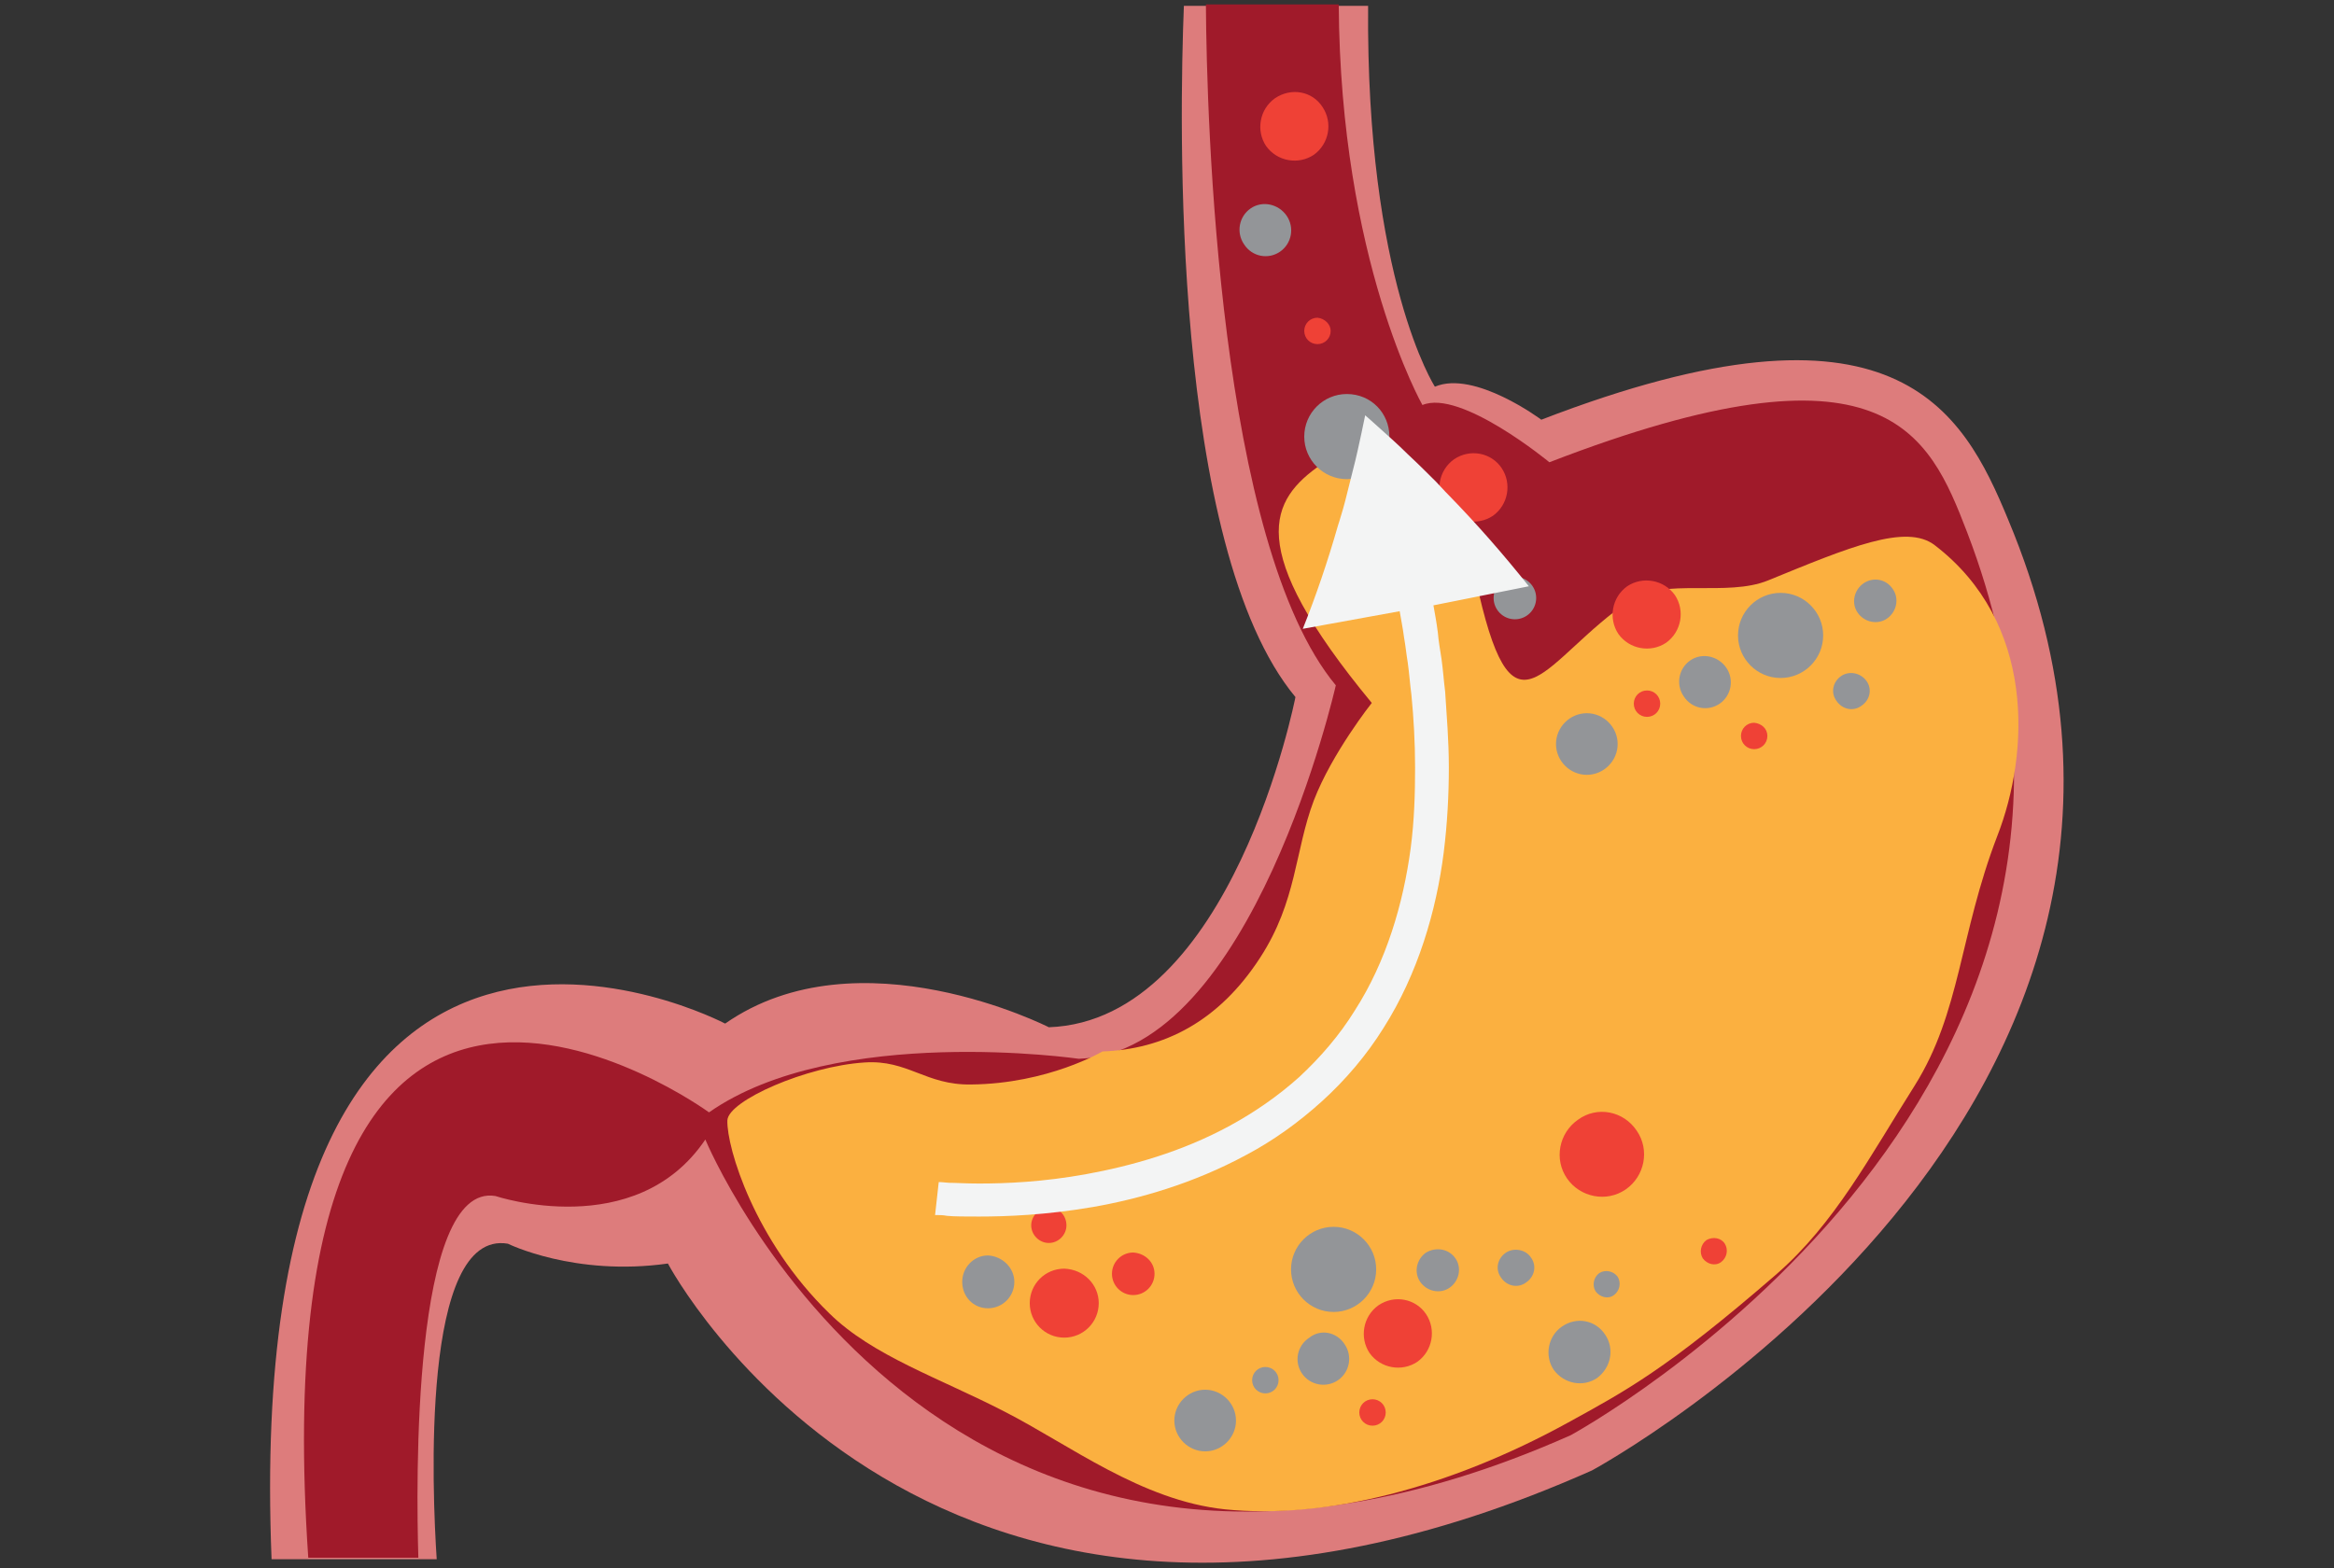 <svg xmlns="http://www.w3.org/2000/svg" xmlns:xlink="http://www.w3.org/1999/xlink" id="Layer_1" x="0px" y="0px" viewBox="0 0 318 213.7" style="enable-background:new 0 0 318 213.7;" xml:space="preserve">
<rect x="0" y="0" width="318" height="213.7" fill="#333333" stroke="none"/>
<style type="text/css">
	.st0{fill:#DD7C7C;}
	.st1{fill:#A01A2A;}
	.st2{fill:#FBB040;}
	.st3{fill:#939598;}
	.st4{fill:#EF4136;}
	.st5{fill:#F3F4F4;}
</style>
<g id="GERD_2_">
	<path class="st0" d="M216.9,200.4c-90,40-125.9-28.2-125.9-28.2c-12.7,1.8-21.8-2.7-21.8-2.7c-11.9-2-10.3,34-9.7,43H37   c-4.3-107.8,61.8-73,61.8-73c18.2-12.7,44.1,0.5,44.1,0.5c25-0.9,33.6-45,33.6-45c-17-20.5-15.8-79.2-15.2-94.2h25.1   c-0.3,37.4,9.1,51.9,9.1,51.9c5.4-2.3,14.5,4.5,14.5,4.5c48.2-18.6,57.4-1.4,63.6,13.6C307.4,151.5,216.9,200.4,216.9,200.4z"></path>
	<path class="st1" d="M214,195.6c-85.5,38-117.9-40.3-117.9-40.3c-9.5,14.1-28.6,7.7-28.6,7.7c-11.4-1.9-10.8,39.6-10.5,49.3h-15   c-7.2-105.8,54.6-60.7,54.6-60.7c17.3-12.1,50.4-7.3,50.4-7.3c23.7-0.9,35-50.9,35-50.9c-16-19.3-17.6-77.1-17.7-92.8h18.1   c0.2,34.9,11.4,54.6,11.4,54.6c5.2-2.2,17.3,7.8,17.3,7.8c45.8-17.7,51.7-4,56.9,9.5C297.8,150.1,214,195.6,214,195.6z"></path>
	<path class="st2" d="M186.9,95.8c0,0-5.4,6.8-7.9,13.3c-2.6,6.9-2.3,13.7-7.3,21.4c-5.7,8.8-13.2,12.5-21.5,12.8   c0,0-7.4,4.4-17.9,4.5c-6.2,0.1-8.6-3.4-14.5-3c-7.9,0.5-18.6,5.2-18.7,7.9c-0.1,3.7,3.7,16.4,13.9,26.3c5.9,5.8,15,8.8,23.9,13.4   c8.8,4.5,18.6,12.1,30,13.3c13.7,1.4,30.5-2.9,46.7-11.8c7.8-4.3,13.4-7.2,28.5-20.3c7.9-6.9,12.6-15.9,18.8-25.7   c6.2-9.9,6.1-20.6,11.2-33.9c4.5-11.5,5.2-29.2-8.5-39.7c-3.9-3-11.7,0.3-22.7,4.8c-5.6,2.3-14.2-0.4-18.8,2.7   c-11.8,8-15.7,20.2-20.6-0.9c-2.1-9.1-17.1-20.6-21.5-17.6C173.1,68.1,169.3,74.5,186.9,95.8z"></path>
	<g>
		<path class="st3" d="M138.2,174.7c0,2-1.6,3.6-3.6,3.6c-2,0-3.5-1.6-3.5-3.6c0-2,1.6-3.6,3.5-3.6    C136.6,171.2,138.2,172.8,138.2,174.7z"></path>
		<path class="st4" d="M149.7,177.6c0,2.6-2.1,4.7-4.7,4.7c-2.6,0-4.7-2.1-4.7-4.7c0-2.6,2.1-4.7,4.7-4.7    C147.7,173,149.7,175.1,149.7,177.6z"></path>
		<path class="st4" d="M145.3,167c0,1.3-1.1,2.4-2.4,2.4c-1.3,0-2.4-1.1-2.4-2.4c0-1.3,1.1-2.4,2.4-2.4    C144.2,164.5,145.3,165.6,145.3,167z"></path>
		<path class="st4" d="M157.3,173.6c0,1.6-1.3,2.9-2.9,2.9c-1.6,0-2.9-1.3-2.9-2.9c0-1.6,1.3-2.9,2.9-2.9    C156,170.8,157.3,172,157.3,173.6z"></path>
		<path class="st3" d="M168.4,193.6c0,2.3-1.9,4.2-4.2,4.2c-2.3,0-4.2-1.9-4.2-4.2c0-2.3,1.9-4.2,4.2-4.2    C166.5,189.4,168.4,191.3,168.4,193.6z"></path>
		<path class="st3" d="M174.2,188.1c0,1-0.8,1.8-1.8,1.8c-1,0-1.8-0.8-1.8-1.8c0-1,0.8-1.8,1.8-1.8    C173.4,186.3,174.2,187.1,174.2,188.1z"></path>
		<path class="st3" d="M187.5,173c0,3.2-2.6,5.8-5.8,5.8c-3.2,0-5.8-2.6-5.8-5.8c0-3.2,2.6-5.8,5.8-5.8    C184.9,167.2,187.5,169.8,187.5,173z"></path>
		<path class="st4" d="M188.8,192.5c0,1-0.8,1.8-1.8,1.8s-1.8-0.8-1.8-1.8c0-1,0.8-1.8,1.8-1.8S188.8,191.5,188.8,192.5z"></path>
		<path class="st3" d="M183.2,183.2c1.1,1.6,0.7,3.8-0.9,4.9c-1.6,1.1-3.8,0.7-4.9-0.9c-1.1-1.6-0.7-3.8,1-4.9    C179.9,181.1,182.1,181.5,183.2,183.2z"></path>
		<path class="st4" d="M194.3,179.1c1.4,2.1,0.9,5-1.2,6.5c-2.1,1.4-5,0.9-6.5-1.2c-1.4-2.1-0.9-5,1.2-6.5    C190,176.4,192.9,177,194.3,179.1z"></path>
		<path class="st3" d="M208.6,171.4c0.8,1.1,0.5,2.6-0.7,3.4c-1.1,0.8-2.6,0.5-3.4-0.7c-0.8-1.1-0.5-2.6,0.7-3.4    C206.3,170,207.9,170.3,208.6,171.4z"></path>
		<path class="st3" d="M198.3,171.5c0.9,1.3,0.5,3.1-0.8,4c-1.3,0.9-3.1,0.5-4-0.8c-0.9-1.3-0.5-3.1,0.8-4    C195.7,169.9,197.4,170.2,198.3,171.5z"></path>
		<path class="st3" d="M209.3,81.5c0,1.6-1.3,2.9-2.9,2.9c-1.6,0-2.9-1.3-2.9-2.9c0-1.6,1.3-2.9,2.9-2.9    C208,78.6,209.3,79.9,209.3,81.5z"></path>
		<path class="st3" d="M220.4,101.4c0,2.3-1.9,4.2-4.2,4.2c-2.3,0-4.2-1.9-4.2-4.2c0-2.3,1.9-4.2,4.2-4.2    C218.5,97.2,220.4,99.1,220.4,101.4z"></path>
		<path class="st4" d="M226.2,95.9c0,1-0.8,1.8-1.8,1.8c-1,0-1.8-0.8-1.8-1.8c0-1,0.8-1.8,1.8-1.8C225.4,94.1,226.2,94.9,226.2,95.9    z"></path>
		<path class="st4" d="M181.3,45.1c0,1-0.8,1.8-1.8,1.8c-1,0-1.8-0.8-1.8-1.8c0-1,0.8-1.8,1.8-1.8C180.5,43.4,181.3,44.2,181.3,45.1    z"></path>
		<path class="st3" d="M189.3,59.5c0,3.2-2.6,5.8-5.8,5.8c-3.2,0-5.8-2.6-5.8-5.8c0-3.2,2.6-5.8,5.8-5.8    C186.8,53.7,189.3,56.3,189.3,59.5z"></path>
		<path class="st3" d="M248.4,86.6c0,3.2-2.6,5.8-5.8,5.8c-3.2,0-5.8-2.6-5.8-5.8c0-3.2,2.6-5.8,5.8-5.8    C245.8,80.8,248.4,83.4,248.4,86.6z"></path>
		<path class="st4" d="M240.8,100.3c0,1-0.8,1.8-1.8,1.8c-1,0-1.8-0.8-1.8-1.8c0-1,0.8-1.8,1.8-1.8C240,98.6,240.8,99.3,240.8,100.3    z"></path>
		<path class="st3" d="M235.2,91c1.1,1.6,0.7,3.8-0.9,4.9c-1.6,1.1-3.8,0.7-4.9-1c-1.1-1.6-0.7-3.8,0.9-4.9    C231.9,88.9,234.1,89.4,235.2,91z"></path>
		<path class="st3" d="M175.3,29.4c1.1,1.6,0.7,3.8-0.9,4.9c-1.6,1.1-3.8,0.7-4.9-1c-1.1-1.6-0.7-3.8,0.9-4.9    C172,27.3,174.2,27.8,175.3,29.4z"></path>
		<path class="st4" d="M228.2,81.1c1.4,2.1,0.9,5-1.2,6.5c-2.1,1.4-5,0.9-6.5-1.2c-1.4-2.1-0.9-5,1.2-6.5    C223.8,78.5,226.7,79,228.2,81.1z"></path>
		<path class="st4" d="M204.6,63.8c1.4,2.1,0.9,5-1.2,6.5c-2.1,1.4-5,0.9-6.5-1.2c-1.4-2.1-0.9-5,1.2-6.5    C200.3,61.1,203.2,61.7,204.6,63.8z"></path>
		<path class="st4" d="M180.2,14.6c1.4,2.1,0.9,5-1.2,6.5c-2.1,1.4-5,0.9-6.5-1.2c-1.4-2.1-0.9-5,1.2-6.5    C175.9,11.9,178.8,12.4,180.2,14.6z"></path>
		<path class="st3" d="M254.3,92.8c0.8,1.1,0.5,2.6-0.7,3.4c-1.1,0.8-2.6,0.5-3.4-0.7c-0.8-1.1-0.5-2.6,0.7-3.4    C252,91.4,253.5,91.7,254.3,92.8z"></path>
		<path class="st3" d="M257.9,80.3c0.9,1.3,0.5,3.1-0.8,4c-1.3,0.9-3.1,0.5-4-0.8c-0.9-1.3-0.5-3.1,0.8-4    C255.2,78.6,257,78.9,257.9,80.3z"></path>
		<path class="st3" d="M218.7,181.9c1.3,1.9,0.8,4.5-1.1,5.9c-1.9,1.3-4.5,0.8-5.9-1.1c-1.3-1.9-0.8-4.6,1.1-5.9    C214.8,179.4,217.4,179.9,218.7,181.9z"></path>
		<path class="st3" d="M220.4,174c0.5,0.8,0.3,1.9-0.5,2.5c-0.8,0.6-1.9,0.3-2.5-0.5c-0.5-0.8-0.3-1.9,0.5-2.5    C218.7,173,219.8,173.2,220.4,174z"></path>
		<path class="st4" d="M223,154.1c1.8,2.6,1.1,6.2-1.5,8c-2.6,1.8-6.2,1.1-8-1.5c-1.8-2.6-1.1-6.2,1.5-8    C217.6,150.7,221.2,151.4,223,154.1z"></path>
		<path class="st4" d="M235,169.5c0.5,0.8,0.3,1.9-0.5,2.5c-0.8,0.6-1.9,0.3-2.5-0.5c-0.5-0.8-0.3-1.9,0.5-2.5    C233.4,168.5,234.5,168.7,235,169.5z"></path>
		<path class="st5" d="M208.3,79.9c-3.5-4.4-7.1-8.5-10.9-12.4c0,0-0.7-0.7-1.7-1.8c-1.1-1.1-2.5-2.5-3.9-3.8    c-1.4-1.4-2.9-2.7-4-3.7c-1.1-1-1.8-1.6-1.8-1.6s-0.2,1-0.5,2.4c-0.3,1.4-0.7,3.3-1.2,5.2c-0.5,1.9-0.9,3.7-1.3,5.1    c-0.4,1.4-0.7,2.3-0.7,2.3c-1.4,4.9-3,9.6-4.8,14.1l13.2-2.4c0,0,0.1,0.6,0.3,1.7c0.1,0.5,0.2,1.2,0.3,1.9    c0.2,1.1,0.3,2.2,0.5,3.4c0.2,1.4,0.3,2.9,0.5,4.4c0.3,3.1,0.5,6.4,0.5,9.9c0,3.5-0.1,7.2-0.6,11c-1,7.5-3.3,15.4-7.6,22.1    c-2.1,3.4-4.7,6.4-7.6,9.1c-2.9,2.6-6.1,4.8-9.4,6.6c-6.6,3.6-13.5,5.5-19.5,6.6c-6,1.1-11.1,1.3-14.7,1.3c-1.8,0-3.2-0.1-4.1-0.1    c-0.9-0.1-1.4-0.1-1.4-0.1l-0.5,4.5c0,0,0.1,0,0.4,0c0.3,0,0.7,0,1.2,0.1c1,0.1,2.5,0.1,4.4,0.1c3.7,0,9.1-0.2,15.5-1.3    c6.3-1.1,13.7-3.2,20.9-7.1c3.6-1.9,7.1-4.4,10.3-7.3c3.2-2.9,6.1-6.3,8.4-10c4.7-7.4,7.2-16,8.2-23.9c0.5-4,0.7-7.9,0.7-11.6    c0-3.7-0.3-7.1-0.5-10.3c-0.2-1.6-0.3-3.1-0.5-4.5c-0.2-1.3-0.4-2.4-0.5-3.6c-0.1-0.8-0.2-1.4-0.3-2c-0.2-1.1-0.3-1.7-0.3-1.7    L208.3,79.9z"></path>
	</g>
</g>
</svg>